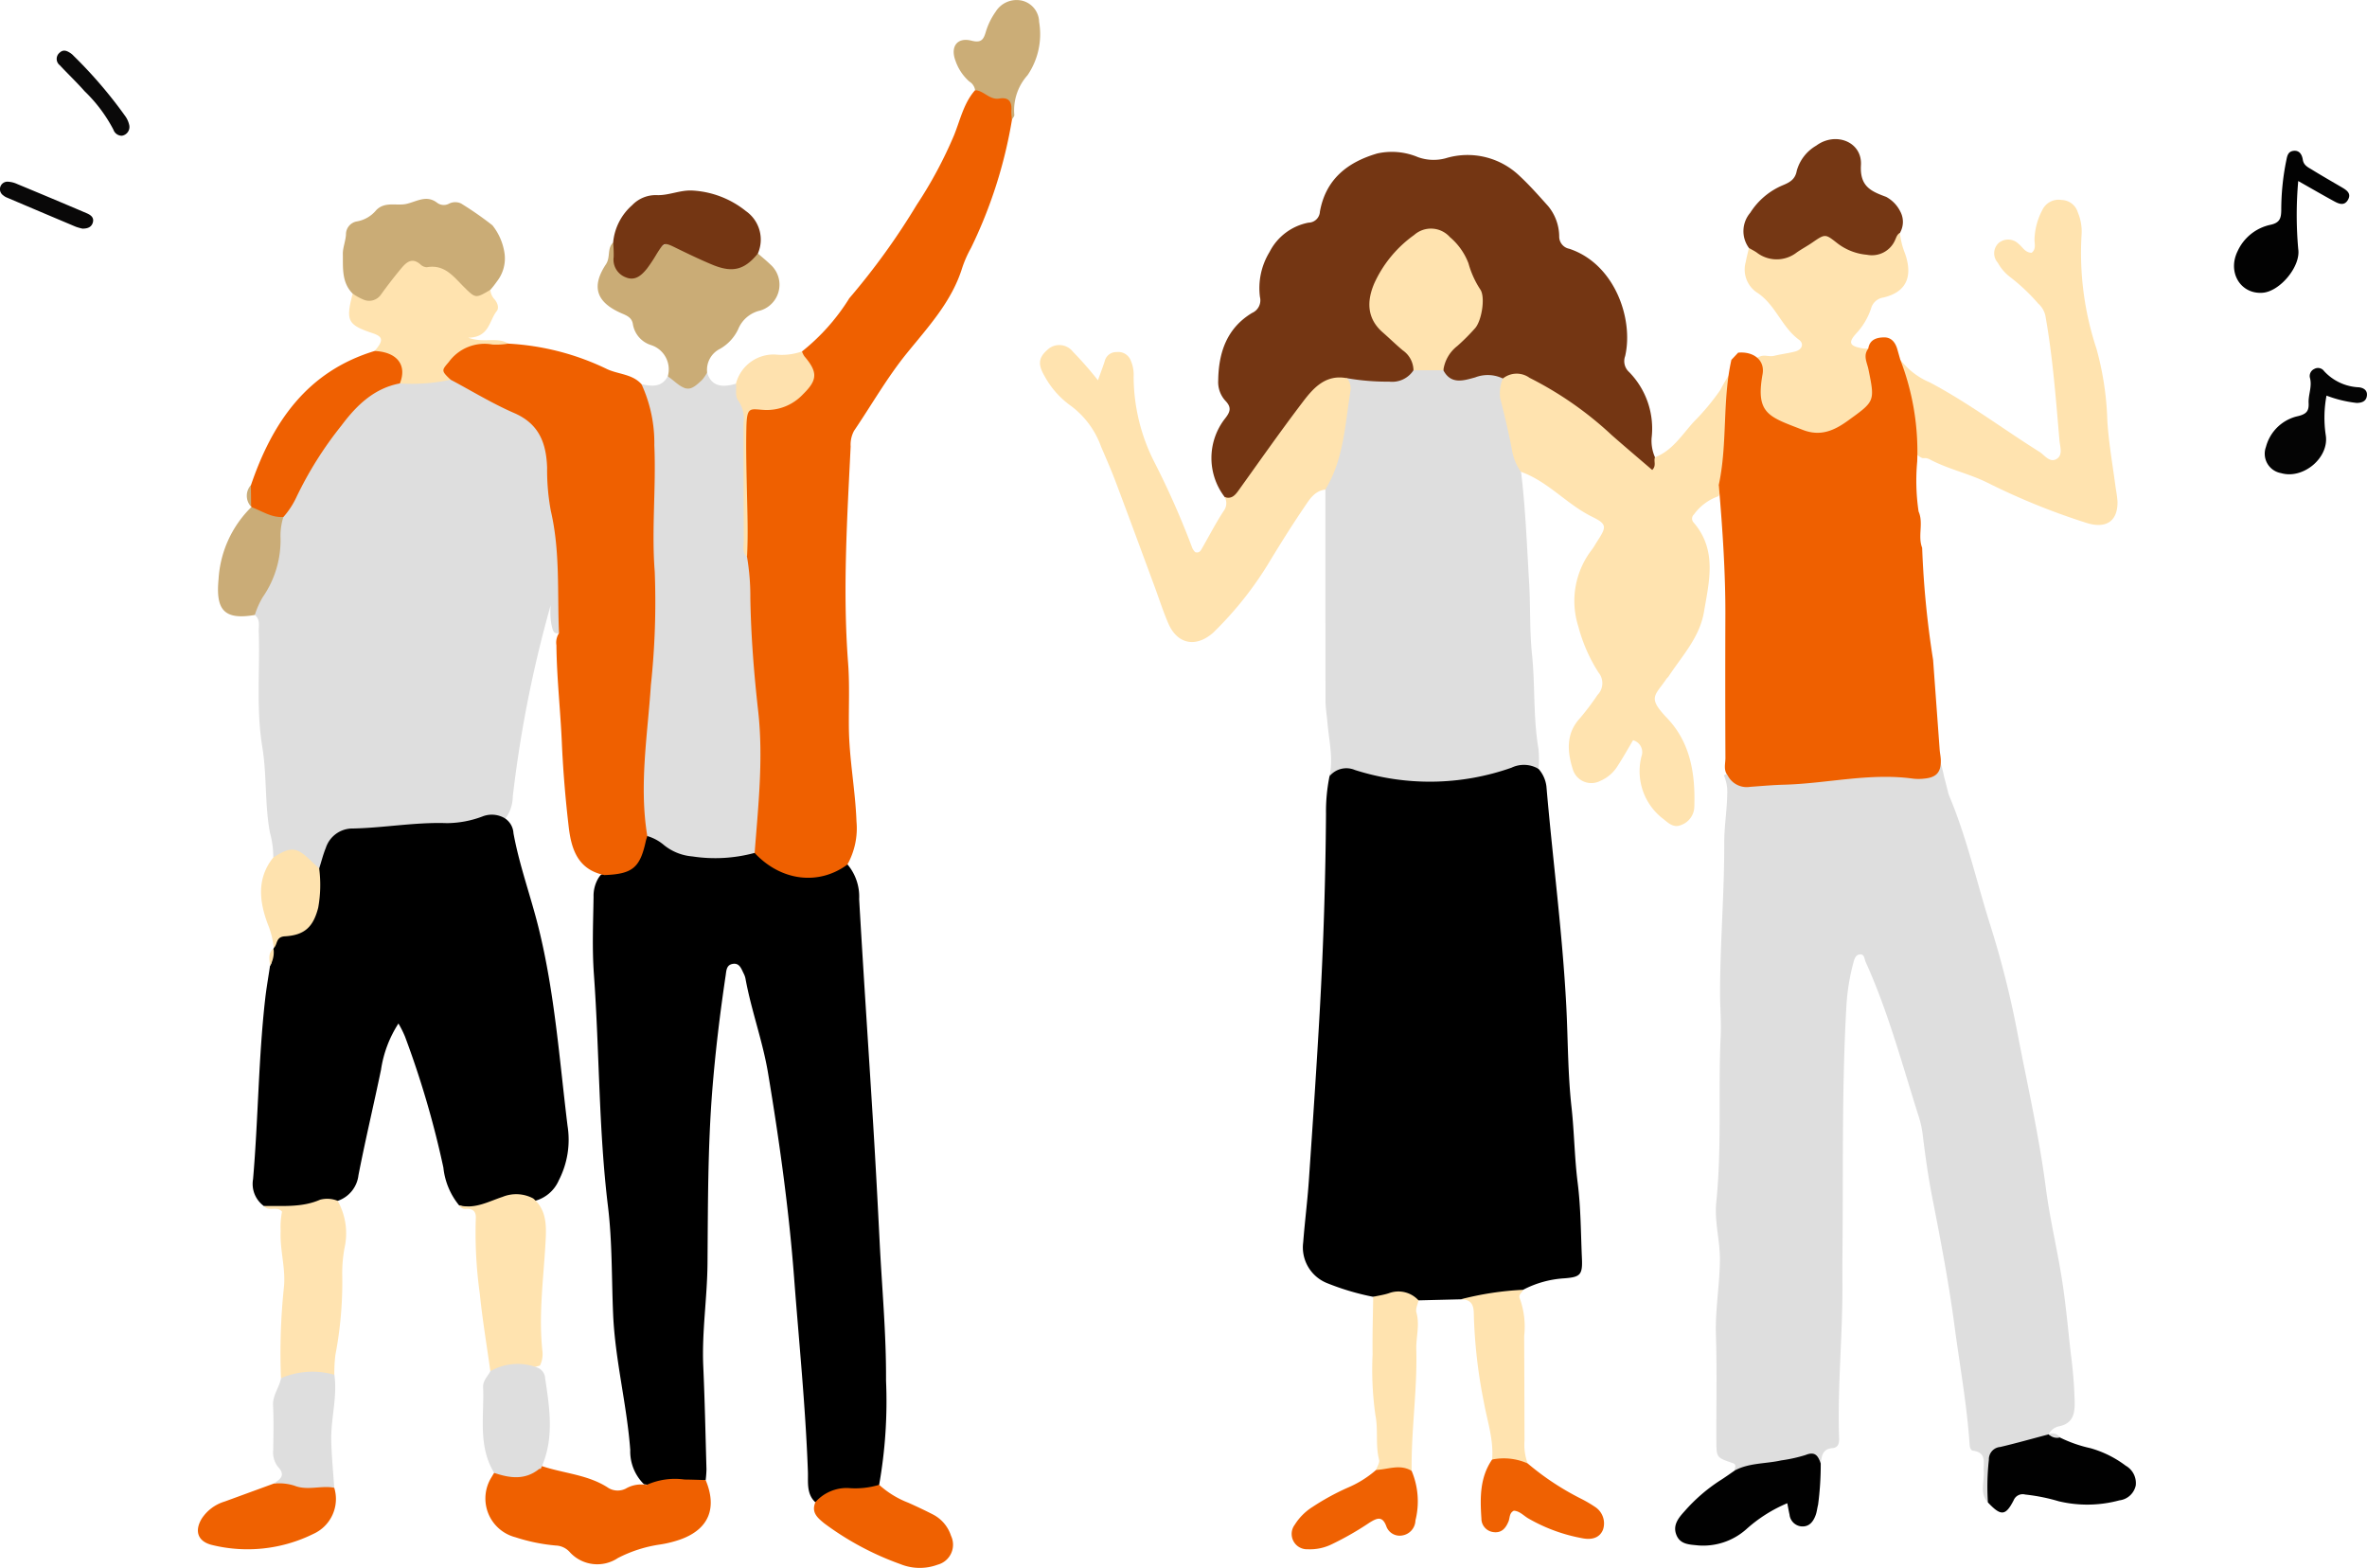 <svg xmlns="http://www.w3.org/2000/svg" xmlns:xlink="http://www.w3.org/1999/xlink" width="226.467" height="150" viewBox="0 0 226.467 150"><defs><clipPath id="a"><rect width="12.383" height="17.025" fill="none"/></clipPath></defs><g transform="translate(-3047 -2918.102)"><path d="M308.9,251.307c-.867-.812-.672-1.939-.707-2.912-.224-6.216-.854-12.4-1.323-18.6-.5-6.552-1.409-13.052-2.488-19.531-.512-3.074-1.608-6.006-2.165-9.068a1.884,1.884,0,0,0-.177-.486c-.228-.457-.4-1.039-1.079-.9-.571.118-.57.654-.637,1.1-.552,3.7-1,7.413-1.293,11.154-.423,5.467-.4,10.935-.444,16.406-.026,3.286-.552,6.545-.405,9.839s.214,6.564.306,9.846a9.752,9.752,0,0,1-.077,1.032,12.6,12.6,0,0,1-5.908.395,4.408,4.408,0,0,1-1.308-3.276c-.323-4.358-1.45-8.6-1.639-12.993-.149-3.439-.076-6.891-.494-10.326-.895-7.364-.81-14.793-1.344-22.183-.179-2.466-.071-4.944-.033-7.417a3.321,3.321,0,0,1,.475-1.811c.1-.134.2-.326.363-.352a5.092,5.092,0,0,0,4.2-3.793,1.259,1.259,0,0,1,1.307.177c2.46,1.9,5.263,1.67,8.086,1.352a3.478,3.478,0,0,1,.857-.017,1.528,1.528,0,0,1,.783.333c2.331,2.161,4.971,1.974,7.716,1.038a1.085,1.085,0,0,1,.509-.025,4.791,4.791,0,0,1,1.116,3.323c.411,7.185.9,14.365,1.342,21.548.23,3.737.429,7.477.616,11.217.222,4.428.639,8.845.613,13.288a45.632,45.632,0,0,1-.659,9.974,1.043,1.043,0,0,1-.825.553,18.38,18.38,0,0,0-5.275,1.11" transform="translate(2816.105 2810.514)"/><path d="M244.51,172.724a8.61,8.61,0,0,0-.316-2.378c-.509-2.71-.286-5.49-.732-8.2-.6-3.662-.218-7.346-.339-11.017-.018-.556.168-1.17-.373-1.61a1.554,1.554,0,0,1,.177-1.488,12.518,12.518,0,0,0,1.889-6.885,2.431,2.431,0,0,1,.288-.988,62.39,62.39,0,0,1,6-9.574,8.951,8.951,0,0,1,5.806-3.637c1.541.051,3.052-.309,4.587-.317a66.241,66.241,0,0,1,7.777,4.065,4.4,4.4,0,0,1,1.859,3.742c.174,4.944,1.606,9.781,1.227,14.766a3.754,3.754,0,0,1-.366,2c-.695.279-.748-.3-.852-.694a6.719,6.719,0,0,1-.087-1.934,116.322,116.322,0,0,0-3.626,18.3,3.608,3.608,0,0,1-.693,2.094c-4.17,1.132-8.472,1.232-12.734,1.372-2.483.082-4.017.883-4.678,3.264a.664.664,0,0,1-1.055.035c-1.054-1.206-2.388-1.091-3.756-.913" transform="translate(2828.634 2827.419)" fill="#dedede"/><path d="M248.877,189.983c.208-.656.374-1.329.633-1.964a2.686,2.686,0,0,1,2.624-1.86c2.989-.067,5.95-.618,8.954-.512a9.834,9.834,0,0,0,3.382-.628,2.429,2.429,0,0,1,2.147.149,1.816,1.816,0,0,1,.847,1.436c.561,3.071,1.643,6,2.395,9.022,1.55,6.229,2,12.624,2.778,18.967a8.464,8.464,0,0,1-.832,5.219,3.451,3.451,0,0,1-2.271,1.967c-2.26-.505-4.356.971-6.613.563a1.912,1.912,0,0,1-.662-.136,6.824,6.824,0,0,1-1.5-3.607,89.24,89.24,0,0,0-3.676-12.543,9.871,9.871,0,0,0-.623-1.24,11.141,11.141,0,0,0-1.668,4.426c-.7,3.367-1.5,6.713-2.158,10.088a2.942,2.942,0,0,1-1.988,2.453c-2.285,1.1-4.67.791-7.053.5a2.618,2.618,0,0,1-1.043-2.579c.494-5.719.512-11.469,1.152-17.177.12-1.08.312-2.152.471-3.228.372-.493-.11-1.161.338-1.638l.025-.073c.13-.681.25-1.289,1.135-1.478,2-.43,2.739-1.883,2.844-3.789.043-.788-.158-1.62.365-2.335" transform="translate(2828.662 2811.206)"/><path d="M317.48,162.8c-2.753,2.037-6.365,1.587-8.879-1.105-.525-.527-.357-1.174-.3-1.794a87.241,87.241,0,0,0-.481-18.212c-.3-2.684.051-5.408-.439-8.084.074-4.136-.005-8.274.036-12.411.021-2.026.26-2.281,2.231-2.468a5.578,5.578,0,0,0,2.159-.525c1.644-.874,2.017-1.84,1.387-3.649a1.185,1.185,0,0,1-.066-.835,19.913,19.913,0,0,0,4.456-4.973.9.9,0,0,1,.095-.144A66.909,66.909,0,0,0,324.1,99.7a41.021,41.021,0,0,0,3.571-6.649c.6-1.479.926-3.086,2.022-4.333a4.476,4.476,0,0,1,2.961.444c1.184.4.576,1.515.571,2.361a44.709,44.709,0,0,1-3.924,12.29,11.056,11.056,0,0,0-.838,1.893c-1,3.237-3.247,5.646-5.31,8.191-1.885,2.328-3.366,4.938-5.043,7.411a2.8,2.8,0,0,0-.323,1.5c-.337,6.9-.771,13.8-.245,20.709.157,2.066.051,4.144.075,6.214.034,3.005.62,5.95.727,8.945a7.126,7.126,0,0,1-.864,4.118" transform="translate(2810.601 2838.011)" fill="#ef6000"/><path d="M278.745,150c-.168-3.9.121-7.825-.78-11.691a21.415,21.415,0,0,1-.356-4.123c-.076-2.346-.757-4.2-3.141-5.235-2.1-.911-4.064-2.117-6.088-3.193-.952-.238-1.26-.83-.708-1.64.746-1.1,1.557-2.158,3.16-1.964a18.884,18.884,0,0,1,3.073.153,24.613,24.613,0,0,1,9.468,2.451c1.084.491,2.4.458,3.267,1.431a4.454,4.454,0,0,1,1.594,4.019c-.056,2.989.485,5.953.123,8.968a25.371,25.371,0,0,0,.18,6.552c.4,2.825-.155,5.635-.373,8.444-.245,3.157-.413,6.322-.87,9.461a9.746,9.746,0,0,0,.17,2.58,4.854,4.854,0,0,1-.268,3.208c-.049.164-.11.324-.146.491-.557,2.548-1.276,3.138-3.957,3.239-2.512-.514-3.161-2.421-3.416-4.6-.315-2.688-.541-5.392-.659-8.087-.136-3.106-.488-6.2-.519-9.31a1.642,1.642,0,0,1,.247-1.151" transform="translate(2821.737 2828.671)" fill="#ef6000"/><path d="M294.622,170.556c-.8-4.835.025-9.636.343-14.442a74.968,74.968,0,0,0,.368-10.856c-.314-4.016.14-8.051-.038-12.081a13.474,13.474,0,0,0-1.229-5.853c.977.208,1.929.333,2.517-.756,1.913.553,1.913.553,3.761-.352.364,1.183,1.244,1.521,2.758,1.061a3.723,3.723,0,0,1,.913,2.846c-.03,4.072-.015,8.144-.006,12.217a2.777,2.777,0,0,0,.156,1.515,22.561,22.561,0,0,1,.315,3.942c.06,3.615.348,7.214.75,10.805.507,4.538.007,9.05-.338,13.566a14.447,14.447,0,0,1-5.963.336,4.956,4.956,0,0,1-2.685-1.062,4.362,4.362,0,0,0-1.621-.886" transform="translate(2814.31 2827.532)" fill="#dedede"/><path d="M288.778,273.011a6.6,6.6,0,0,1,3.639-.524c.676.006,1.352.033,2.028.053,1.113,2.671.306,4.665-2.323,5.646a10.706,10.706,0,0,1-2,.512A12.756,12.756,0,0,0,286.044,280a3.555,3.555,0,0,1-4.586-.551,1.882,1.882,0,0,0-1.345-.647,17.262,17.262,0,0,1-3.877-.794,3.829,3.829,0,0,1-2.292-5.723c.087-.147.177-.293.265-.439.115-.128.289-.3.416-.254,1.431.549,2.737-.036,4.067-.419,2.145.742,4.507.825,6.468,2.133a1.715,1.715,0,0,0,1.64.051,2.9,2.9,0,0,1,1.978-.351" transform="translate(2820.071 2787.162)" fill="#ef6000"/><path d="M298.727,121.416a4.132,4.132,0,0,1-.469.687c-1.144,1.114-1.507,1.116-2.76.074-.172-.143-.355-.273-.532-.408a2.439,2.439,0,0,0-1.63-2.995,2.518,2.518,0,0,1-1.71-1.988c-.087-.589-.509-.8-1.025-1.017-2.461-1.049-2.995-2.543-1.551-4.719.454-.684.086-1.515.686-2.069.469.363.4.916.5,1.411a1.49,1.49,0,0,0,.939,1.325c.734.233,1.176-.27,1.6-.745,2.082-2.345,2.079-2.345,4.94-1.08a11.113,11.113,0,0,0,3.047,1.091c1.167.155,1.827-.83,2.825-.96.387.339.792.661,1.16,1.019a2.582,2.582,0,0,1-.937,4.437,2.982,2.982,0,0,0-2.11,1.786,4.231,4.231,0,0,1-1.737,1.877,2.244,2.244,0,0,0-1.231,2.276" transform="translate(2815.927 2832.333)" fill="#caac76"/><path d="M255.406,112.244c-1.078-1.074-.918-2.51-.942-3.813-.009-.553.257-1.2.3-1.828a1.254,1.254,0,0,1,1.005-1.26,3.089,3.089,0,0,0,1.89-1.086c.842-.864,1.952-.382,2.9-.6,1-.234,1.9-.877,2.911-.118a1.052,1.052,0,0,0,1.128.111,1.319,1.319,0,0,1,1.178-.03,32.29,32.29,0,0,1,3,2.088,5.584,5.584,0,0,1,1.169,2.762,3.559,3.559,0,0,1-.732,2.6,9.928,9.928,0,0,1-.637.816c-1.049,1.2-1.519,1.317-2.619.164a6.994,6.994,0,0,0-3.991-2.107,1.686,1.686,0,0,0-1.929.655,22.27,22.27,0,0,1-1.413,1.732c-1.179,1.3-2.034,1.273-3.221-.086" transform="translate(2825.338 2833.949)" fill="#caac76"/><path d="M255.637,114.532a5.612,5.612,0,0,0,1.046.579,1.369,1.369,0,0,0,1.675-.509c.6-.837,1.235-1.651,1.89-2.445.5-.6,1.046-1.139,1.872-.418a.91.91,0,0,0,.61.268c1.727-.307,2.588.941,3.6,1.938,1.073,1.056,1.082,1.047,2.478.227a1.5,1.5,0,0,0,.411.919c.281.331.439.817.2,1.112-.735.919-.7,2.522-2.727,2.545,1.516.558,2.763-.116,3.836.567A6.849,6.849,0,0,1,269,119.4a4.223,4.223,0,0,0-4.17,1.678c-.684.8-.743.823.178,1.693a17.678,17.678,0,0,1-4.856.354c.038-1.693-1.184-2.4-2.421-3.1.864-1,.828-1.364-.167-1.7-2.421-.812-2.61-1.183-1.927-3.792" transform="translate(2825.107 2831.661)" fill="#ffe3af"/><path d="M244,236.454c1.81-.033,3.64.157,5.376-.606a2.657,2.657,0,0,1,1.677.108,6.36,6.36,0,0,1,.659,4.5,13.278,13.278,0,0,0-.222,2.561,37.059,37.059,0,0,1-.655,7.691,14.857,14.857,0,0,0-.1,1.893,22.544,22.544,0,0,1-5.105.325,60.529,60.529,0,0,1,.269-8.588c.223-1.842-.387-3.644-.3-5.483a7.586,7.586,0,0,1,.13-1.859c-.474-.595-1.292.047-1.732-.545" transform="translate(2828.253 2797.03)" fill="#ffe3b0"/><path d="M269.873,236.218c1.506.4,2.838-.37,4.154-.8a3.457,3.457,0,0,1,2.941.146c1.267,1.06,1.264,2.573,1.192,3.972-.183,3.556-.7,7.1-.306,10.67a2.478,2.478,0,0,1-.241,1.347,13.26,13.26,0,0,1-4.743.542c-.344-2.473-.762-4.938-1.011-7.421a41.982,41.982,0,0,1-.384-7.162c.045-.635-.209-.969-.877-.952a.7.7,0,0,1-.726-.338" transform="translate(2821.047 2797.193)" fill="#ffe3af"/><path d="M254.056,123.351c2.152.092,3.131,1.346,2.421,3.1-2.5.475-4.169,2.129-5.6,4.043a35.288,35.288,0,0,0-4.31,6.864,7.979,7.979,0,0,1-1.229,1.872c-1.318.645-2.252.045-3.065-.946l-.022-.04a3.946,3.946,0,0,1-.021-2.061c2.052-6.022,5.374-10.873,11.832-12.833" transform="translate(2828.782 2828.331)" fill="#ef6001"/><path d="M304.153,108.1c-1.278,1.57-2.424,1.871-4.366,1.063-1.164-.485-2.3-1.032-3.437-1.587-1.149-.561-1.157-.574-1.859.53a15.021,15.021,0,0,1-.944,1.433c-.521.644-1.146,1.224-2.06.825a1.806,1.806,0,0,1-1.129-1.937,11.94,11.94,0,0,0-.051-1.369,5.388,5.388,0,0,1,1.823-3.588,3.111,3.111,0,0,1,2.309-.96c1.139.056,2.191-.472,3.364-.442a8.938,8.938,0,0,1,5.206,1.969,3.329,3.329,0,0,1,1.144,4.063" transform="translate(2815.356 2834.259)" fill="#743613"/><path d="M317.067,275.359A4,4,0,0,1,320.2,274a7.887,7.887,0,0,0,2.973-.307,8.939,8.939,0,0,0,2.778,1.709c.789.352,1.573.72,2.342,1.114a3.508,3.508,0,0,1,1.755,2.051,1.979,1.979,0,0,1-1.281,2.769,4.919,4.919,0,0,1-3.56-.055,27.907,27.907,0,0,1-7.292-3.907c-.674-.55-1.245-1.054-.843-2.013" transform="translate(2807.941 2786.462)" fill="#ef6101"/><path d="M248.288,273.806a3.666,3.666,0,0,1-2.012,4.422,14.213,14.213,0,0,1-9.737,1.04c-1.325-.349-1.643-1.346-.914-2.534a4,4,0,0,1,2.173-1.608l4.683-1.712a8.47,8.47,0,0,1,5.807.392" transform="translate(2830.692 2786.63)" fill="#ef6101"/><path d="M251.063,269.794c-1.265-.24-2.576.3-3.817-.2a4.886,4.886,0,0,0-1.99-.193c.609-.41,1.211-.77.421-1.607a2.263,2.263,0,0,1-.454-1.61c.019-1.424.056-2.851-.014-4.271-.049-.981.6-1.706.76-2.6a7.624,7.624,0,0,1,5.107-.326c.3,2.117-.346,4.19-.3,6.291.035,1.5.186,3.007.285,4.509" transform="translate(2827.917 2790.641)" fill="#dedede"/><path d="M273.747,258.351a5.267,5.267,0,0,1,4.456-.359,1.154,1.154,0,0,1,.784,1.041c.437,2.91.9,5.823-.416,8.65-.057.009-.129,0-.168.03-1.35,1.084-2.809.873-4.293.367-1.574-2.576-.945-5.431-1.057-8.2-.026-.647.448-1.03.694-1.532" transform="translate(2820.171 2790.933)" fill="#dedede"/><path d="M341.045,88.243a4.813,4.813,0,0,1-.063-.834c.079-.854-.255-1.324-1.139-1.172-.945.163-1.48-.757-2.33-.8a1.15,1.15,0,0,0-.546-.822,4.674,4.674,0,0,1-1.329-1.988c-.514-1.356.156-2.276,1.532-1.926.889.227,1.133-.073,1.343-.758a6.674,6.674,0,0,1,.968-2.013,2.353,2.353,0,0,1,2.551-1.051,2.137,2.137,0,0,1,1.607,2.025,6.975,6.975,0,0,1-1.11,5.106,5.016,5.016,0,0,0-1.263,3.785c.022.134-.143.3-.221.448" transform="translate(2802.781 2841.292)" fill="#cbad77"/><path d="M241.1,144.05c1.007.365,1.921,1.029,3.065.946a5.961,5.961,0,0,0-.276,1.855,9.569,9.569,0,0,1-1.693,5.807,7.8,7.8,0,0,0-.763,1.711c-3.031.528-3.741-.577-3.47-3.429a10.535,10.535,0,0,1,3.137-6.89" transform="translate(2829.948 2822.566)" fill="#caac77"/><path d="M249.18,191.272a12.227,12.227,0,0,1-.094,3.755c-.47,1.823-1.281,2.626-3.192,2.737-.89.051-.677.783-1.059,1.111a8.22,8.22,0,0,0-.572-2.277c-.806-2.144-1.083-4.368.522-6.372,1.716-1.087,2.228-1.035,3.654.358.241.235.493.459.741.688" transform="translate(2828.359 2809.917)" fill="#fee2ae"/><path d="M307.653,143.073c-.514-.459-.307-1.071-.311-1.619-.025-3.724-.026-7.449-.026-11.173a2.99,2.99,0,0,0-.47-2.116c-.385-.468-.174-1.11-.255-1.67a3.717,3.717,0,0,1,3.8-2.787,5.8,5.8,0,0,0,2.517-.3,2.057,2.057,0,0,0,.224.457c1.3,1.525,1.275,2.267-.116,3.633a4.747,4.747,0,0,1-3.7,1.509c-1.392-.076-1.678-.38-1.726,1.7-.048,2.06.009,4.123.055,6.184s.119,4.119.006,6.179" transform="translate(2810.822 2828.315)" fill="#fee1ae"/><path d="M242.121,141.138q.011,1.03.021,2.061a1.519,1.519,0,0,1-.021-2.061" transform="translate(2828.885 2823.377)" fill="#caac77"/><path d="M245.117,202.6a2.525,2.525,0,0,1-.338,1.639c-.04-.578-.233-1.187.338-1.639" transform="translate(2828.053 2806.259)" fill="#fee2ae"/><path d="M93.693,166.073c-.018-.247.266-.565-.169-.714-1.544-.527-1.564-.527-1.572-2.079-.017-3.395.065-6.792-.042-10.184-.077-2.424.366-4.8.381-7.212.012-1.842-.538-3.636-.348-5.486.543-5.271.173-10.565.419-15.839.067-1.434-.059-2.828-.057-4.24.007-4.765.416-9.517.4-14.288-.005-1.518.256-3.074.284-4.622a4,4,0,0,0-.317-1.849.718.718,0,0,1,.575-.116,5.793,5.793,0,0,0,3.672.632c3.31-.352,6.644-.428,9.942-.875a15.869,15.869,0,0,1,3.426.161c1.1.086,1.809-.029,2.195-.445.666-.718.152-2.073.294-2.1a11.774,11.774,0,0,1,.973,2.918c.276,1,.369,1.522.493,1.817,1.7,4.038,2.636,8.318,3.96,12.474a90.125,90.125,0,0,1,2.587,10.339c.94,4.887,2.048,9.74,2.688,14.687.381,2.947,1.09,5.849,1.548,8.788.361,2.316.57,4.657.83,6.989a43.257,43.257,0,0,1,.382,4.8c0,1.131-.255,1.921-1.428,2.194a1.446,1.446,0,0,0-1.069.785c-.942,1.106-2.345,1.11-3.59,1.426a2.03,2.03,0,0,0-1.8,2.285c.022.94.273,1.958-.424,2.807-.817-.9-.314-1.975-.39-2.968-.063-.823.312-1.794-1.011-1.986-.308-.044-.333-.425-.353-.717-.261-3.776-.945-7.5-1.439-11.246-.546-4.144-1.341-8.253-2.143-12.358-.384-1.964-.656-3.952-.9-5.939a9.264,9.264,0,0,0-.366-1.677c-1.584-4.982-2.926-10.048-5.092-14.831-.131-.288-.1-.776-.581-.71-.38.052-.492.429-.585.773a20.574,20.574,0,0,0-.677,4.234c-.451,7.942-.287,15.891-.377,23.838-.016,1.418.011,2.836-.009,4.248-.061,4.371-.46,8.734-.31,13.112.017.478-.021.978-.648,1.027-.952.075-1.019.773-1.111,1.473-2.321-.544-4.5.473-6.763.618-.494.031-.969.411-1.48.058" transform="translate(3119.265 2892.721)" fill="#dedede"/><path d="M43.872,149.953a24.228,24.228,0,0,1-4.448-1.324,3.68,3.68,0,0,1-2.248-3.887c.15-1.949.4-3.891.536-5.841.377-5.509.754-11.02,1.061-16.533q.518-9.3.585-18.619a17,17,0,0,1,.335-3.6A1.761,1.761,0,0,1,42.1,99.1a29.161,29.161,0,0,0,10.267.829,15.082,15.082,0,0,0,4.363-.98c1.068-.383,2.136-.634,2.961.495a3.092,3.092,0,0,1,.756,1.679c.6,7.005,1.532,13.979,1.9,21.009.167,3.222.142,6.454.5,9.67.265,2.4.286,4.836.589,7.234.305,2.413.3,4.831.408,7.248.073,1.58-.171,1.782-1.675,1.9a9.765,9.765,0,0,0-3.957,1.1c-1.85,1.185-3.953.708-5.953.908l-4.045.1c-1.424-.406-2.906-.051-4.339-.338" transform="translate(3134.51 2892.216)"/><path d="M60.484,84.854a2.741,2.741,0,0,0-2.589-.116,23.49,23.49,0,0,1-14.983.219,2.083,2.083,0,0,0-2.43.6c.378-1.7-.048-3.388-.191-5.069-.062-.732-.191-1.468-.192-2.211q-.013-10.074-.013-20.149a1.15,1.15,0,0,1,.046-.993,28.064,28.064,0,0,0,1.854-9.175,1.2,1.2,0,0,1,.207-.639c.945-.376,1.9-.027,2.854-.025a5.616,5.616,0,0,0,3.39-.849,5.347,5.347,0,0,1,2.9-.047,3.6,3.6,0,0,0,3.36.459,2.177,2.177,0,0,1,2.49.532c.081,3.093,1.261,5.99,1.621,9.033.43,3.524.561,7.066.773,10.606.138,2.291.039,4.589.275,6.863.313,3.017.1,6.064.623,9.066a10.971,10.971,0,0,1,.007,1.893" transform="translate(3133.721 2906.81)" fill="#dedede"/><path d="M52.9,39.622a3.319,3.319,0,0,0-2.653-.109c-1.071.289-2.3.727-3.04-.677-.417-.974.134-1.667.73-2.3s1.193-1.245,1.76-1.895a2.855,2.855,0,0,0,.68-2.9,18.908,18.908,0,0,0-2.066-4.518c-1.249-1.63-2.523-1.823-4.13-.591a10.067,10.067,0,0,0-2.318,2.532c-1.859,2.859-1.7,4.024.63,6.488.836.885,2.359,1.471,1.855,3.175a2.437,2.437,0,0,1-2.323,1.092A22.309,22.309,0,0,1,38,39.591a9.046,9.046,0,0,0-4.8,3.675c-1.584,2.326-3.2,4.651-4.981,6.846-.494.609-.9,1.46-1.932.855a6.129,6.129,0,0,1,.018-7.505c.528-.666.65-1.088.027-1.73a2.652,2.652,0,0,1-.671-1.916c.035-2.678.82-5.013,3.242-6.471a1.314,1.314,0,0,0,.753-1.517,6.629,6.629,0,0,1,.916-4.31,5.3,5.3,0,0,1,3.731-2.81,1.106,1.106,0,0,0,1.088-1.051c.553-3.092,2.63-4.732,5.485-5.567a6.438,6.438,0,0,1,3.9.352,4.412,4.412,0,0,0,2.67.1,7.182,7.182,0,0,1,7.062,1.709c.968.9,1.846,1.9,2.729,2.884a4.624,4.624,0,0,1,1.05,2.872,1.186,1.186,0,0,0,.963,1.2c4.342,1.436,6.17,6.708,5.346,10.271A1.4,1.4,0,0,0,64.975,39a7.725,7.725,0,0,1,2.152,6.315,3.942,3.942,0,0,0,.325,1.844c.31.408.439.9.028,1.236-.532.437-.95-.078-1.325-.385-2.528-2.069-4.892-4.342-7.6-6.183-1.711-1.162-3.463-2.26-5.656-2.2" transform="translate(3137.893 2914.695)" fill="#743613"/><path d="M63.539,47.515a2.1,2.1,0,0,1,2.548-.071,33.69,33.69,0,0,1,7.871,5.486c1.279,1.127,2.584,2.227,3.869,3.332.429-.415.113-.853.267-1.214,1.688-.648,2.587-2.168,3.727-3.41a22.086,22.086,0,0,0,2.513-3.015,19.546,19.546,0,0,1,1.462-2.366c.146.058-.315,1.209-.493,2.693a10.956,10.956,0,0,0,.236,3.839s-.005.371-.019.683a15.8,15.8,0,0,1-1.346,5.3,4.837,4.837,0,0,0-2.35,1.742.539.539,0,0,0-.031.779c2.259,2.632,1.488,5.6.985,8.554-.416,2.444-2.084,4.187-3.37,6.146-.062.1-.159.169-.224.263-1.127,1.655-1.822,1.761.071,3.748,2.251,2.362,2.707,5.374,2.6,8.51A1.9,1.9,0,0,1,80.6,90.227c-.673.3-1.172-.126-1.685-.557A5.725,5.725,0,0,1,76.8,83.664a1.175,1.175,0,0,0-.806-1.543c-.485.814-.947,1.646-1.465,2.441a3.632,3.632,0,0,1-1.677,1.45A1.852,1.852,0,0,1,70.262,85c-.569-1.742-.724-3.519.674-5.014a25.38,25.38,0,0,0,1.659-2.2,1.606,1.606,0,0,0,.095-2.146,15.49,15.49,0,0,1-1.933-4.409,8.027,8.027,0,0,1,1.3-7.348c.175-.227.31-.485.467-.726.929-1.434,1.029-1.695-.439-2.414-2.443-1.2-4.225-3.386-6.816-4.305a4.976,4.976,0,0,1-.81-1.83c-.324-1.771-.748-3.527-1.19-5.273a3.753,3.753,0,0,1,.265-1.815" transform="translate(3127.251 2906.802)" fill="#ffe3af"/><path d="M19.956,58.109c.61.2.953-.128,1.284-.589C23.286,54.667,25.3,51.793,27.425,49c1.032-1.361,2.211-2.671,4.242-2.263A1.635,1.635,0,0,1,32,47.86c-.536,3.244-.633,6.6-2.421,9.525-1.052.129-1.535.976-2.038,1.719-1.1,1.619-2.14,3.273-3.157,4.942a33.736,33.736,0,0,1-5.159,6.661c-.165.161-.322.332-.5.478-1.624,1.337-3.333.947-4.171-1-.5-1.16-.883-2.368-1.323-3.553-1.216-3.284-2.423-6.571-3.658-9.849-.445-1.183-.948-2.343-1.449-3.5A8.377,8.377,0,0,0,5.184,49.34,8.432,8.432,0,0,1,2.7,46.5c-.633-1.093-.555-1.729.26-2.457a1.649,1.649,0,0,1,2.465.151,34.282,34.282,0,0,1,2.4,2.738c.325-.912.5-1.361.644-1.82a1.135,1.135,0,0,1,1.131-.88,1.281,1.281,0,0,1,1.368.823,3.374,3.374,0,0,1,.271,1.515,18.111,18.111,0,0,0,1.935,8.094,79.409,79.409,0,0,1,3.685,8.334,1.466,1.466,0,0,0,.271.378c.422.115.542-.178.679-.417.689-1.2,1.32-2.429,2.079-3.576a1.209,1.209,0,0,0,.068-1.271" transform="translate(3144.224 2907.553)" fill="#ffe3af"/><path d="M116.384,40.277c-.012-.29-.019-.527-.024-.677a6.949,6.949,0,0,0,2.824,2.175c3.673,1.94,6.981,4.444,10.486,6.641.5.312.973,1.073,1.637.69.636-.367.335-1.174.285-1.758-.346-4-.643-8-1.349-11.956a2.167,2.167,0,0,0-.688-1.159,18.31,18.31,0,0,0-2.766-2.6,4.321,4.321,0,0,1-1.1-1.312,1.341,1.341,0,0,1,.084-1.882,1.412,1.412,0,0,1,1.9.08c.393.3.623.848,1.257.854.44-.341.273-.841.272-1.266a6.378,6.378,0,0,1,.742-2.811,1.724,1.724,0,0,1,1.854-.973,1.656,1.656,0,0,1,1.543,1.171,4.728,4.728,0,0,1,.372,2.022,29.141,29.141,0,0,0,1.415,11.027,28.819,28.819,0,0,1,1.044,6.957c.143,2.168.53,4.32.812,6.48a11.216,11.216,0,0,1,.159,1.19c.037,1.913-1.118,2.622-2.945,2.055a65.544,65.544,0,0,1-9.535-3.872c-1.747-.861-3.694-1.268-5.437-2.189-.487-.258-.6-.072-.812-.172-1.67-.781-1.837-4.049-2.027-8.72" transform="translate(3112.453 2912.911)" fill="#ffe3af"/><path d="M107.567,39.749c.286,1.4.545,2.81.867,4.2a1.408,1.408,0,0,1-.678,1.74c-.97.608-1.867,1.331-2.8,1.991a3.638,3.638,0,0,1-3.12.5,37.318,37.318,0,0,1-4-1.581,1.224,1.224,0,0,1-.78-1.037,10.165,10.165,0,0,1-.064-3.081c.09-.815-.517-1.31-.226-1.7a.922.922,0,0,1,.426-.278c.494-.2.867.057,1.395-.073.662-.163,1.346-.237,2-.413s.864-.742.342-1.126c-1.68-1.234-2.255-3.41-4.065-4.545a2.65,2.65,0,0,1-1.016-2.906c.08-.447.2-.886.3-1.329a.573.573,0,0,1,.645-.035,3.926,3.926,0,0,0,4.779-.654c1.273-1.087,2.26-1.038,3.6.005,1.761,1.367,3.191,1.082,4.824-.522a.713.713,0,0,1,.6-.251,7.019,7.019,0,0,0,.483,1.982c.74,2.112.232,3.676-2.056,4.221a1.431,1.431,0,0,0-1.19,1.051,6.47,6.47,0,0,1-1.39,2.357c-.839.911-.682,1.243.592,1.462a3.337,3.337,0,0,0,.517.012" transform="translate(3118.184 2911.708)" fill="#ffe3af"/><path d="M110.546,25.216c-.284.144-.358.437-.476.692a2.412,2.412,0,0,1-2.693,1.411,5.379,5.379,0,0,1-2.851-1.115c-1.147-.9-1.144-.9-2.394-.042-.474.325-.985.6-1.457.924a3.123,3.123,0,0,1-3.853.014c-.233-.159-.488-.286-.733-.426a2.71,2.71,0,0,1,.118-3.369,6.8,6.8,0,0,1,3.118-2.637c.671-.277,1.19-.564,1.336-1.39a4.02,4.02,0,0,1,1.864-2.4c1.842-1.365,4.409-.373,4.276,1.867-.123,2.07,1.007,2.514,2.416,3.038a3.2,3.2,0,0,1,1.341,1.383l.012.022a2.091,2.091,0,0,1,0,1.967Z" transform="translate(3118.248 2915.156)" fill="#753714"/><path d="M127.958,194.519a23.253,23.253,0,0,1,.092-4.082,1.186,1.186,0,0,1,1.1-1.229c1.548-.367,3.08-.8,4.619-1.206h.013c.312.25.764,0,1.063.3a12.828,12.828,0,0,0,2.92,1.022A10.2,10.2,0,0,1,141.142,191a1.913,1.913,0,0,1,.959,1.9,1.815,1.815,0,0,1-1.566,1.416,11.764,11.764,0,0,1-5.8.087,17.89,17.89,0,0,0-3.209-.644.933.933,0,0,0-1.1.54c-.781,1.527-1.226,1.535-2.465.219" transform="translate(3109.239 2867.326)" fill="#010101"/><path d="M92.191,192.178c1.393-.754,2.978-.639,4.463-.975a14.494,14.494,0,0,0,2.33-.515c.943-.388,1.211.115,1.451.815a29.263,29.263,0,0,1-.253,3.94c-.087.332-.116.683-.234,1-.232.63-.618,1.136-1.372,1.074a1.261,1.261,0,0,1-1.126-1.133c-.076-.33-.133-.665-.215-1.084a13.887,13.887,0,0,0-3.935,2.5,6.2,6.2,0,0,1-4.608,1.536c-.8-.087-1.678-.076-2.053-.97-.4-.95.184-1.658.768-2.3a16.247,16.247,0,0,1,3.371-2.924c.482-.3.943-.637,1.413-.957" transform="translate(3120.767 2866.616)" fill="#010101"/><path d="M58.084,169.743a29.065,29.065,0,0,1,5.955-.908c-.072.3-.511.433-.294.883a7.971,7.971,0,0,1,.4,3.553q.023,4.989.032,9.979a5.233,5.233,0,0,0,.3,2.193,4.351,4.351,0,0,1-3.4-.372c.165-1.87-.452-3.636-.778-5.433a49.215,49.215,0,0,1-.974-8.522c-.005-.96-.34-1.357-1.243-1.374" transform="translate(3128.683 2872.664)" fill="#ffe3af"/><path d="M46.438,169.567c.5-.112,1.018-.183,1.5-.343a2.6,2.6,0,0,1,2.836.682c-.077.389-.3.819-.2,1.159.338,1.2-.044,2.364-.012,3.538.108,3.885-.5,7.739-.444,11.619a6.154,6.154,0,0,1-3.4-.094c.1-.325.356-.687.285-.966-.362-1.413-.07-2.882-.351-4.266a30.927,30.927,0,0,1-.271-5.825c-.027-1.833.035-3.669.057-5.5" transform="translate(3131.944 2872.601)" fill="#ffe3af"/><path d="M43.741,192.621c1.136-.04,2.286-.592,3.4.094a7.5,7.5,0,0,1,.364,4.736,1.5,1.5,0,0,1-1.274,1.442,1.36,1.36,0,0,1-1.521-.9c-.388-1.034-.934-.729-1.586-.338a28.849,28.849,0,0,1-3.592,2.062,4.739,4.739,0,0,1-2.341.494,1.465,1.465,0,0,1-1.232-2.349,5.382,5.382,0,0,1,1.7-1.7,23.293,23.293,0,0,1,3.329-1.826,10.139,10.139,0,0,0,2.757-1.716" transform="translate(3134.921 2866.109)" fill="#ef6102"/><path d="M61.815,191.3a5.613,5.613,0,0,1,3.4.372,25.85,25.85,0,0,0,5.157,3.4,12.39,12.39,0,0,1,1.332.786,1.879,1.879,0,0,1,.724,2.135c-.276.714-.957,1.052-2.042.824a16.035,16.035,0,0,1-5.153-1.911c-.429-.263-.789-.674-1.336-.712-.455.216-.372.69-.519,1.041-.268.644-.661,1.1-1.415,1.009a1.3,1.3,0,0,1-1.174-1.3c-.129-1.96-.165-3.921,1.027-5.647" transform="translate(3127.947 2866.438)" fill="#ef6102"/><path d="M137.113,188.272a1.1,1.1,0,0,1-1.063-.3.821.821,0,0,1,1.063.3" transform="translate(3106.969 2867.354)" fill="#dedede"/><path d="M50.177,41.675a2.369,2.369,0,0,0-1.015-1.9c-.662-.55-1.276-1.158-1.926-1.725-1.552-1.356-1.525-3.033-.8-4.711a11.552,11.552,0,0,1,3.805-4.607,2.422,2.422,0,0,1,3.418.2,6.124,6.124,0,0,1,1.779,2.509,8.865,8.865,0,0,0,1.126,2.494c.512.714.146,3-.494,3.718a19.829,19.829,0,0,1-1.7,1.7,3.509,3.509,0,0,0-1.334,2.325l-2.861,0" transform="translate(3132.06 2911.852)" fill="#ffe3af"/><path d="M112.793,73.407q.313,4.285.627,8.569c.025.343.105.683.111,1.025.018,1.167-.43,1.653-1.62,1.758a4.654,4.654,0,0,1-1.032,0c-4.149-.576-8.22.468-12.336.579-1.089.029-2.176.127-3.263.206a2.043,2.043,0,0,1-2.147-1.105c-.418-.507-.209-1.108-.211-1.661q-.029-6.737-.006-13.473c.022-4.19-.268-8.362-.618-12.533-.019-.23-.044.046,0-.171.834-3.926.317-7.986,1.194-11.906l.647-.69c1.459-.139,2.58.709,2.337,2.058-.684,3.8.6,4.067,3.838,5.325,1.674.651,2.976.1,4.323-.874,2.582-1.864,2.6-1.821,1.97-4.91-.133-.649-.535-1.317-.019-1.981.127-.863.787-1.064,1.485-1.081.729-.018,1.111.488,1.3,1.149l.279.985a24.366,24.366,0,0,1,1.619,9.739,20.087,20.087,0,0,0,.133,4.79v0c.494,1.118-.1,2.343.341,3.468a89.175,89.175,0,0,0,1.048,10.732" transform="translate(3119.161 2907.837)" fill="#ef6000"/><path d="M166.758,20.69a36.874,36.874,0,0,0,0,6.508c.26,1.649-1.743,4.062-3.41,4.185-2.1.153-3.385-1.947-2.392-3.974a4.482,4.482,0,0,1,3.126-2.524c.925-.193,1.039-.639,1.053-1.4a23.7,23.7,0,0,1,.457-4.639c.1-.455.128-.969.711-1.04s.82.376.894.85c.086.554.522.732.9.965.931.574,1.88,1.117,2.824,1.67.468.275.953.587.591,1.208s-.9.36-1.362.108c-1.047-.571-2.077-1.17-3.39-1.913" transform="translate(3100.129 2914.728)" fill="#020202"/><path d="M170.608,49.234a11.311,11.311,0,0,0-.073,3.8c.337,2.169-2.181,4.245-4.28,3.623a1.882,1.882,0,0,1-1.442-2.508,4.07,4.07,0,0,1,3.093-2.95c.792-.2,1.026-.492.988-1.247-.04-.8.35-1.573.131-2.393a.737.737,0,0,1,.406-.863.713.713,0,0,1,.935.193,4.794,4.794,0,0,0,3.347,1.559c.427.051.8.267.762.763-.046.57-.473.729-.985.731a11.635,11.635,0,0,1-2.884-.7" transform="translate(3098.987 2906.708)" fill="#040404"/><g transform="translate(3047 2922.948)"><g transform="translate(0 0)" clip-path="url(#a)"><path d="M6.242,8.139a.85.85,0,0,0,.709-.986,2.319,2.319,0,0,0-.413-.923A43.258,43.258,0,0,0,1.626.5a1.7,1.7,0,0,0-.254-.23C1.028.038.668-.161.289.191A.767.767,0,0,0,.3,1.395c.779.837,1.615,1.623,2.368,2.482A14.214,14.214,0,0,1,5.432,7.564a.85.85,0,0,0,.81.576" transform="translate(5.421 0)" fill="#0a0909"/><path d="M12.714,21.865c.443,0,.831-.117.97-.566.156-.5-.21-.747-.588-.909q-3.326-1.418-6.665-2.8a2.347,2.347,0,0,0-.829-.211.716.716,0,0,0-.491,1.3,1.344,1.344,0,0,0,.288.186q3.328,1.417,6.661,2.821a5.224,5.224,0,0,0,.654.184" transform="translate(-4.807 -4.839)" fill="#090808"/></g></g></g></svg>
